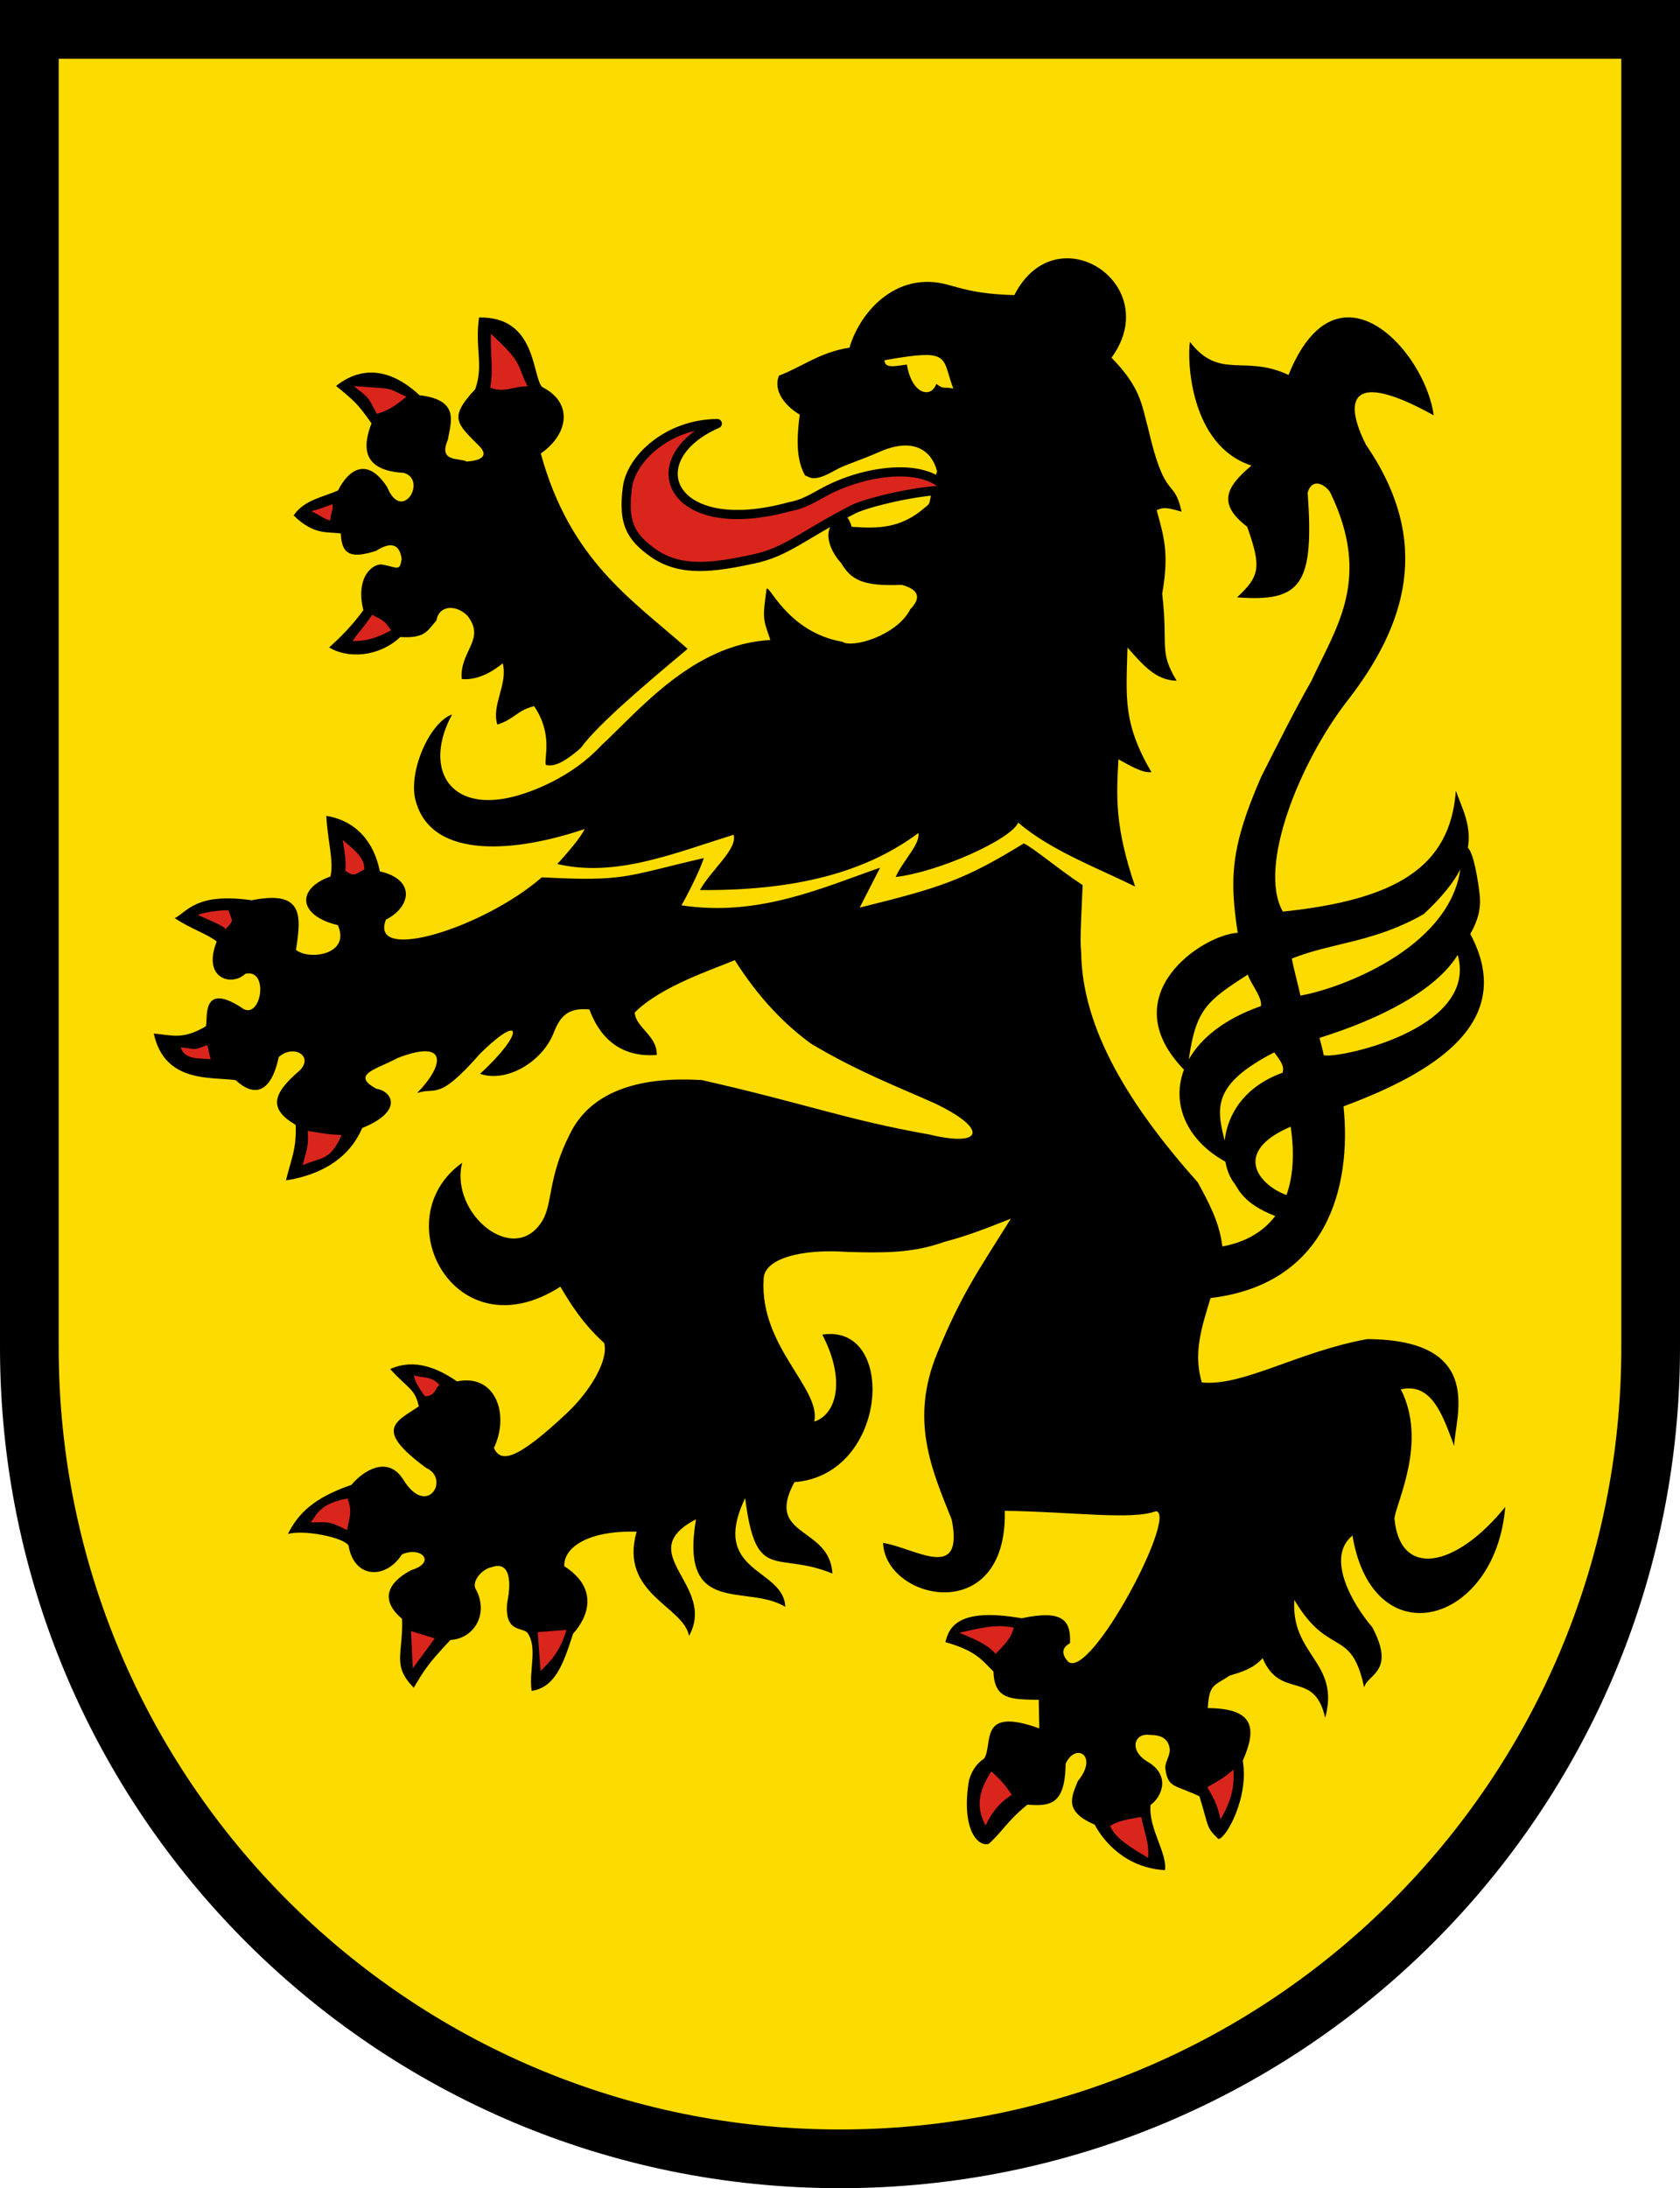 <?xml version="1.0" encoding="UTF-8" standalone="no"?>
<!-- Created with Inkscape (http://www.inkscape.org/) -->

<svg
   xmlns:dc="http://purl.org/dc/elements/1.1/"
   xmlns:cc="http://creativecommons.org/ns#"
   xmlns:rdf="http://www.w3.org/1999/02/22-rdf-syntax-ns#"
   xmlns:svg="http://www.w3.org/2000/svg"
   xmlns="http://www.w3.org/2000/svg"
   version="1.1"
   width="458"
   height="596.187"
   id="svg2">
  <defs
     id="defs4" />
  <g
     transform="translate(-120.538,-233.844)"
     id="layer3"
     style="display:inline">
    <path
       d="m 128.538,241.844 0,359.188 c 0,122.055 98.945,221 221,221 122.055,0 221,-98.945 221,-221 l 0,-359.188 z"
       id="rect3023"
       style="fill:#fcdb00;fill-opacity:1;stroke:#000000;stroke-width:16;stroke-linecap:round;stroke-linejoin:miter;stroke-miterlimit:20;stroke-opacity:1;stroke-dashoffset:0" />
    <path
       d="m 411.219,304.219 c -5.227,0.089 -10.575,3.004 -14.156,10.031 -15.385,-0.393 -17.177,-3.829 -24.344,-3.594 -11.158,0.366 -18.466,10.377 -20.594,17.906 -8.093,1.245 -12.915,5.24 -19.219,7.625 -1.755,4.317 2.009,8.489 5.656,10.625 -1.095,8.277 -0.582,12.947 1.469,16.594 1.376,0.337 1.996,2.112 8.312,-1.5 2.45,-1.401 6.355,-2.486 11.938,-4.938 8.682,-3.845 14.079,-0.971 15.719,5.281 -2.853,9.272 -1.108,8.207 -3.312,9.875 -6.599,5.767 -12.856,5.758 -19.969,5.25 -0.606,-2.042 -1.687,-4.445 -4.031,-1.969 -4.491,3.043 -1.541,8.954 1.156,11.844 2.642,4.406 5.614,6.42 16.531,5.938 5.219,1.414 4.959,3.977 2.344,6.625 -3.62,7.181 -15.873,10.762 -18.562,8.875 -15.195,-2.618 -20.197,-16.436 -20.656,-14.25 -1.075,7.897 -1.026,7.77 1.062,13.781 -20.994,1.077 -35.73,19.11 -46.281,28.906 -7.616,8.22 -18.758,12.759 -25.156,14.094 -16.75,3.493 -22.955,-8.669 -15.344,-22.719 -6.275,2.219 -12.172,16.092 -9.875,23.688 4.493,16.186 27.813,13.732 45.969,7.531 -0.679,1.937 -5.022,6.943 -7.406,9.531 15.902,3.718 31.718,-2.889 48.062,-7.969 1.139,3.823 -5.996,9.456 -9.188,15.062 29.363,0.267 47.135,-6.309 59.562,-15.531 0.575,3.03 -4.378,7.724 -6.188,11.969 11.602,-1.327 31.409,-10.168 33.406,-14.82 8.793,7.64 22.395,12.679 31.875,17.445 -5.669,-16.598 -5.072,-24.787 -4.562,-34.688 3.623,1.975 6.497,3.741 9,3.5 -7.93,-13.516 -6.844,-20.721 -6.531,-33.938 4.219,4.716 7.69,8.93 13.406,9.031 -4.939,-8.136 -2.253,-9.294 -3.938,-23.719 2.028,-11.386 0.294,-15.951 -1.5,-22.75 1.627,-0.699 2.294,-0.913 6.781,0.406 -2.126,-9.672 -4.38,-2.211 -9.125,-22.719 -1.776,-6.577 -2.074,-11.154 -9.969,-19.219 10.032,-13.756 -0.845,-27.291 -12.344,-27.094 z m 76.75,16.094 c -5.773,0.076 -11.605,4.397 -16.156,15.688 -11.991,-5.668 -18.754,1.5 -26.875,-9 -0.771,4.756 -0.078,28.228 16.781,33.688 -7.071,5.918 -9.273,10.465 -1.188,16.656 4.005,11.163 3.39,13.526 -2.75,19.25 17.378,1.299 21.081,-3.253 19.25,-28.531 1.142,-4.093 4.701,-2.35 6.156,-0.062 11.415,23.672 1.605,36.719 -5.125,51.344 -4.635,8.105 -9.075,17.042 -13.688,26.125 -8.374,19.1 -8.675,27.822 -6.406,42.531 -9.395,0.433 -34.428,16.841 -14.656,37.281 -3.509,9.233 0.66,19.192 11.281,25.062 0.432,2.338 1.27,4.39 2.406,5.844 1.133,1.448 2.283,5.517 11.188,8.969 -3.573,4.734 -8.782,7.272 -14.406,8.281 -0.844,-6.782 -3.69,-11.844 -6.688,-17.438 -18.223,-20.418 -31.609,-41.571 -31.812,-62.844 -0.426,-3.23 0.189,-12.145 0.406,-18.156 -6.896,-4.562 -13.107,-9.908 -16.031,-11.375 -16.25,9.975 -22.611,12.03 -44.75,17.5 l 5.562,-10.875 c -15.622,5.401 -33.154,13.475 -54.156,10.25 1.146,-1.916 4.702,-8.701 6.125,-12.875 -21.691,5.003 -21.248,6.448 -44.188,5.25 -15.825,13.777 -47.182,23.532 -42.5,11.531 6.926,-3.52 8.131,-10.935 -1.656,-13.156 -1.551,-7.869 -6.347,-13.759 -14.594,-15.125 0.33,6.738 2.121,12.49 1.125,16.531 -9.231,3.249 -8.99,10.585 2,13.25 3.596,7.982 -7.683,9.674 -11.406,6.75 1.536,-9.602 1.947,-16.323 -12.062,-13.531 -15.151,-2.161 -17.523,3.115 -20.969,4.875 4.223,2.857 8.269,3.995 11.438,6.344 -4.02,10.097 3.994,12.401 7.812,8.812 6.789,-1.513 4.152,13.548 -1.25,9.094 -10.961,-7.004 -8.903,3.389 -9.531,5.219 -6.385,3.745 -9.114,2.412 -14.188,1.969 2.93,13.576 15.704,11.78 22.312,12.688 5.802,5.367 9.93,2.412 11.75,-6.281 4.111,-3.632 9.668,-0.218 5.656,3.719 -7.869,6.66 -8.08,10.599 -1.031,14.781 0.194,6.737 -1.088,8.728 -2.656,15.094 6.529,-0.994 16.426,-4.119 20.781,-14.25 11.351,-4.602 8.177,-10.044 3.906,-10.688 -7.398,-3.954 0.477,-5.458 5.688,-8.375 13.842,-5.363 12.9,1.819 5.375,9.531 5.174,-1.788 5.596,2.483 17.156,-10.719 11.96,-11.764 11.99,-5.438 0,5.469 7.366,2.565 17.144,-3.415 20.125,-11.281 1.744,-4.401 3.886,-6.81 9.688,-6.25 4.325,11.595 12.752,12.824 18.375,12.406 0.112,-5.331 -5.676,-7.343 -6.031,-11.562 7.3,-7.287 21.486,-11.767 27.281,-14.281 6.729,10.577 13.803,17.673 20.875,22.812 13.034,7.726 23.473,11.638 33.688,16.219 14.682,6.998 13.162,12.043 -1.562,8.469 -22.443,-3.962 -33.563,-8.391 -61.938,-14.812 -18.25,-1.148 -30.648,3.697 -36,14.688 -5.996,11.746 -4.689,18.925 -7.469,23.562 -7.647,12.759 -25.354,-1.862 -21.906,-15.719 -21.359,15.279 -1.911,52.168 26.781,33.75 2.763,4.71 6.247,10.223 11.938,15.344 1.232,4.415 -3.463,12.816 -10.219,19.156 -14.052,13.187 -17.996,13.354 -19.844,9.469 4.393,-9.215 0.386,-20.361 -10.031,-18.156 -6.949,-4.774 -12.803,-5.8 -18.25,-3.375 5.056,5.536 6.744,5.329 7.812,10.188 -6.541,4.333 -12.18,6.304 2,16.75 6.671,2.994 0.217,13.701 -6.219,3.219 -4.208,-6.765 -10.939,-2.468 -14.156,1.406 -10.249,3.531 -14.461,7.722 -17.312,13.375 4.594,-1.251 15.427,1.013 16.531,3.188 1.556,9.087 10.176,9.231 14.562,2.375 5.231,-2.305 9.475,2.139 2.625,4.25 -4.35,2.211 -10.072,6.973 -2.594,13.312 0.339,9.504 -2.858,12.687 3.188,18.75 2.893,-4.858 3.942,-6.589 10,-13 6.442,-0.358 10.4,-7.028 7.062,-13.531 -1.629,-2.276 1.58,-5.892 4.25,-6.312 4.382,-1.567 5.59,2.817 4.125,9.844 -0.637,7.893 3.842,6.477 5.5,7.969 2.909,4.019 0.403,10.14 1.188,15.906 6.329,-0.947 8.575,-7.049 11.312,-15.594 4.139,-4.546 7.054,-12.31 -2.406,-18.375 -0.215,-4.931 6.147,-9.765 19.719,-9.406 -4.84,16.96 12.896,20.292 14.281,28.406 7.718,-13.915 -15.795,-22.544 1.906,-31.781 -4.525,26.786 13.796,17.444 24.344,23.844 -0.434,-10.698 -20.757,-9.09 -10.938,-29.625 2.953,23.411 8.409,14.241 23.781,20.562 -0.699,-13.007 -18.591,-9.768 -10.344,-24.906 25.658,-1.927 28.029,-43.391 7.594,-40.188 6.506,12.485 3.812,21.773 -2.188,23.688 1.89,-9.04 -14.894,-20.351 -13.812,-38.75 -0.013,-5.651 10.277,-8.383 22.875,-7.469 9.558,0.273 17.684,0.39 26.312,-2.719 5.23,-1.412 9.033,-2.679 18.219,-6.344 -9.016,14.391 -13.473,20.6 -20.094,36.688 -7.496,18.213 -1.518,31.594 3.969,45.312 3.424,17.274 -10.074,7.679 -18.719,6.344 0.647,15.734 33.902,23.072 33.188,-8.75 18.613,0.262 34.632,2.596 41.25,0.094 5.894,1.005 -17.821,45.955 -23.969,41.031 -0.943,-1.056 -1.4,-2.026 -1.312,-2.875 0.087,-0.845 0.706,-1.562 1.812,-2.188 0.252,-6.049 -1.754,-9.241 -13.188,-6.781 -17.517,-3.067 -19.851,2.615 -20.781,6.5 8.521,2.402 10.057,5.039 13.094,8 0.254,7.774 4.871,7.569 12.344,7.719 l 0.156,7.781 c -16.827,-6.059 -12.474,4.17 -15.031,8.219 -2.19,1.407 -3.486,3.575 -4.156,6.031 -2.082,12.541 2.041,18.081 5.406,17.219 3.758,-3.386 5.005,-6.191 10.531,-10.688 6.259,0.455 10.274,0.058 10.438,-11.156 2.693,-5.924 9.049,-2.195 3.312,4.75 -1.601,4.14 -4.03,8.166 4.594,11.844 2.575,4.797 8.58,11.773 19.156,12.406 0.741,-4.537 -4.614,-11.574 -3.906,-17.781 2.895,-2.038 5.519,-7.68 -0.375,-11.5 -5.573,-3.04 -4.184,-7.803 -0.5,-7.594 1.709,0.097 5.804,-0.238 6.125,4.188 -0.159,2.055 -1.442,3.433 -1.219,5.094 0.713,5.297 2.598,4.283 9.281,7.469 2.71,8.72 1.7,8.235 5.156,11.625 2.021,0.046 8.415,-11.287 6.656,-21.312 3.859,-8.719 3.269,-14.272 -9.531,-14.344 0.379,-6.584 1.655,-5.997 5.969,-8.844 3.205,-0.985 6.435,-1.89 8.969,-4.75 4.951,11.545 14.093,2.949 17.062,16.25 4.157,-15.223 -9.406,-16.978 -8.406,-32.125 9.434,15.92 15.521,7.262 19.031,23.844 0.89,-3.65 8.719,-4.255 2.188,-16.438 -5.492,-6.403 -12.689,-19.039 -5.375,-24.938 5.545,33.385 38.991,24.438 41.656,-7.812 -13.478,16.669 -28.771,19.613 -30.219,3.062 0.852,-5.14 8.923,-20.954 1.75,-35.094 8.523,-1.917 11.458,7.208 14.562,15.469 -0.089,-7.161 9.22,-29.007 -23.75,-29.156 -18.841,3.409 -33.849,12.944 -45.062,11.812 -2.409,-8.002 -0.03,-15.116 2.375,-23 31.655,-3.752 38.532,-30.134 36.25,-52.219 23.962,-8.919 47.59,-22.634 34.562,-46.969 2.159,-3.763 2.947,-7.148 2.562,-10.625 -0.319,-3.059 -1.53,-11.285 -3.219,-12.875 1.038,-6.031 -1.561,-10.724 -3.281,-15.531 -1.523,21.029 -16.639,29.726 -47.156,32.938 -6.965,-12.075 4.547,-40.644 17.5,-57.344 15.97,-20.481 23.474,-43.211 5.156,-69.844 -6.132,-12.176 -4.503,-20.76 18.469,-8.031 -1.576,-11.542 -12.416,-26.832 -23.438,-26.688 z M 251.125,320.344 c -1.17,8.483 1.315,12.891 -1.031,19.531 -7.331,7.853 -5.05,9.309 1.188,15.594 2.201,2.273 1.096,3.818 -3.562,4.125 -1.77,-1.085 -7.825,0.346 -5.094,-5.906 0.788,-4.76 3.409,-10.88 -7.719,-12.156 -5.786,-5.434 -14.08,-9.386 -22.75,-2.531 5.474,4.427 6.214,5.331 9.656,10.188 -2.687,6.963 -2.137,12.876 8.844,13.5 6.468,1.927 -0.506,13.78 -4.562,3.875 -5.351,-8.222 -10.403,-5.008 -13.406,0.906 -3.916,1.78 -9.294,2.567 -12.094,6.812 5.641,5.546 9.315,4.322 12.875,4.938 0.154,6.542 3.732,6.532 9.562,4.719 4.757,-3.039 6.536,-1.147 7,2.156 -0.528,3.663 -1.186,2.25 -5.344,1.562 -2.436,-0.356 -7.337,3.307 -5.094,12.438 -3.099,4.265 -6.214,7.337 -9.312,10.156 4.721,2.927 13.239,2.877 19.375,-2.844 6.707,0.37 7.238,-1.484 9.875,-4.531 0.584,-3.988 5.093,-4.488 8.344,-1.375 5.312,6.535 -2.107,9.678 -1.469,17.344 4.8,0.469 9.097,-2.559 11.188,-4.281 1.455,5.79 -3.155,11.373 -1.469,16.688 4.684,-1.465 5.396,-3.9 10.031,-5 5.172,7.666 2.688,14.019 3.156,15.969 2.563,0.843 6.161,-1.588 9.562,-4.594 4.732,-6.551 18.28,-17.908 29.125,-27 -15.164,-13.402 -32.039,-24.061 -40.031,-53.219 7.624,-5.318 8.879,-13.894 0.344,-18.125 -2.78,-3.102 -1.482,-19.259 -17.188,-18.938 z m 122.062,10.219 c 5.753,0.096 4.932,3.133 7.25,9.156 -2.713,-0.582 -2.394,0.372 -4.656,-1.281 -1.324,3.976 -6.636,3.017 -8,-5.25 -2.488,0.215 -6.041,1.353 -6.125,-1.188 4.633,-0.839 7.909,-1.301 10.281,-1.406 0.445,-0.02 0.866,-0.038 1.25,-0.031 z M 518.656,470.719 c -3.176,21.812 -33.437,32.667 -43.594,34.375 -0.514,-2.387 -1.968,-7.843 -2.344,-10.094 11.145,-4.421 22.327,-4.325 35.938,-12.094 5.005,-4.648 8.15,-8.643 10,-12.188 z M 517.938,494 c 5.822,20.718 -33.963,28.545 -36.562,27.312 0.037,-0.062 -0.059,-0.739 -1.125,-4.688 16.785,-5.228 31.856,-13.058 37.688,-22.625 z m -57.219,5.375 c 0.711,2.45 4.041,6.184 3.562,8.594 -9.965,3.482 -16.402,8.751 -19.656,14.531 1.921,-13.673 4.979,-15.999 16.094,-23.125 z m 7.219,21.188 c 1.135,1.68 2.992,3.61 2.219,5.562 -10.604,3.83 -14.99,11.55 -15.75,18.5 -2.229,-8.838 -3.485,-15.357 13.531,-24.062 z m 4.469,20.25 c 1.126,7.764 0.566,13.875 -1.156,18.625 -7.656,-2.802 -14.885,-11.78 1.156,-18.625 z"
       id="path3761"
       style="fill:#000000;fill-opacity:1;stroke:#000000;stroke-width:0;stroke-linecap:butt;stroke-linejoin:miter;stroke-miterlimit:4;stroke-opacity:1;stroke-dasharray:none" />
    <path
       d="m 316.098,349.254 c -21.843,9.532 -13.233,31.717 19.727,22.64 2.412,-0.406 4.496,-1.35 6.483,-2.403 1.486,-0.787 2.918,-1.635 4.393,-2.363 10.901,-5.35 26.505,-7.279 32.235,0.292 -7.089,-0.24 -21.921,3.221 -25.758,5.186 -13.978,7.157 -18.115,11.604 -27.251,13.55 -10.675,2.274 -19.752,3.662 -27.28,-1.637 -6.348,-4.468 -8.294,-8.424 -7.067,-17.869 1.022,-7.864 11.033,-17.322 24.519,-17.396 z"
       id="path2991"
       style="fill:#da251d;fill-opacity:1;stroke:#000000;stroke-width:2.5;stroke-linecap:butt;stroke-linejoin:round;stroke-miterlimit:3.1;stroke-opacity:1;stroke-dasharray:none" />
    <path
       d="m 254.353,324.783 c -0.069,7.523 0.652,8.935 -0.132,14.675 3.71,1.548 6.473,-0.45 10.183,-0.359 -3.129,-5.815 -0.863,-5.929 -10.05,-14.316 z m -37.353,14.265 c 4.623,3.698 3.579,2.646 6.292,7.558 3.652,-1.097 5.227,-2.453 8.043,-4.674 -5.67,-2.553 -2.676,-2.088 -14.335,-2.884 z m -5.8,32.144 c -2.326,0.829 -2.389,1.026 -5.751,1.919 2.748,1.388 2.913,1.805 5.061,2.579 0.78,-4.556 0.753,-1.948 0.689,-4.499 z m 10.807,30.168 c -3.401,4.872 -3.663,4.527 -5.316,7.125 2.591,0.099 5.901,-0.373 10.441,-2.909 -1.921,-2.966 -2.558,-2.819 -5.125,-4.217 z m -8.065,61.332 c 1.21,6.268 0.722,8.358 0.722,8.358 2.443,1.833 2.74,0.934 5.218,-0.342 -0.081,-2.924 -1.743,-4.546 -5.941,-8.016 z m -39.473,20.377 c 1.156,0.741 8.252,3.349 7.453,4.061 2.503,-2.78 2.052,-1.94 0.873,-5.291 -2.472,0.028 -5.75,0.394 -8.326,1.23 z m 2.536,35.502 c -4.328,1.782 -3.206,0.892 -7.173,0.653 1.03,3.604 5.616,2.849 8.134,3.234 -0.844,-3.139 -0.421,-2.419 -0.96,-3.887 z m 27.429,23.41 c 0.35,4.942 -0.666,5.804 -1.35,9.342 4.822,-2.243 7.477,-1.018 10.568,-8.228 -3.733,-0.12 -5.793,-0.59 -9.218,-1.114 z m 28.93,66.601 c 0.433,2.216 1.887,4.039 2.979,5.656 2.995,0.086 2.832,-2.391 4.033,-3.027 -2.238,-2.498 -4.499,-1.887 -7.012,-2.629 z m -18.066,33.542 c -7.711,1.404 -8.387,4.445 -10.038,6.539 4.998,-0.167 4.942,-0.365 9.888,2.07 0.859,-4.282 1.369,-5.116 0.15,-8.609 z m 166.768,36.571 c 3.675,1.541 7.455,2.976 9.898,5.749 2.007,-2.09 4.17,-4.055 4.951,-7.125 -5.129,-1.157 -9.962,0.353 -14.849,1.376 z m -149.483,-0.456 0.481,10.165 5.997,-8.164 z m 34.547,0.296 0.773,10.561 c 2.732,-2.584 5.385,-5.407 7.055,-11.176 z m 189.677,37.457 c -3.108,2.693 -4.957,3.496 -7.108,4.755 1.2,2.447 2.401,3.539 3.601,8.786 1.782,-3.187 3.977,-7.351 3.507,-13.541 z m -65.987,0.481 c -2.98,4.505 -4.661,9.226 -1.576,14.741 1.431,-3.099 3.417,-6.013 7.126,-8.352 -2.024,-3.171 -3.772,-4.691 -5.55,-6.389 z m 40.854,12.407 c -3.547,0.584 -6.919,1.228 -8.481,2.495 1.414,3.39 5.933,6.005 10.317,8.653 0.459,-3.875 -1.138,-7.273 -1.835,-11.148 z"
       id="path3768"
       style="fill:#da251d;fill-opacity:1;stroke:#000000;stroke-width:0;stroke-linecap:butt;stroke-linejoin:miter;stroke-miterlimit:4;stroke-opacity:1;stroke-dasharray:none;display:inline" />
  </g>
</svg>
